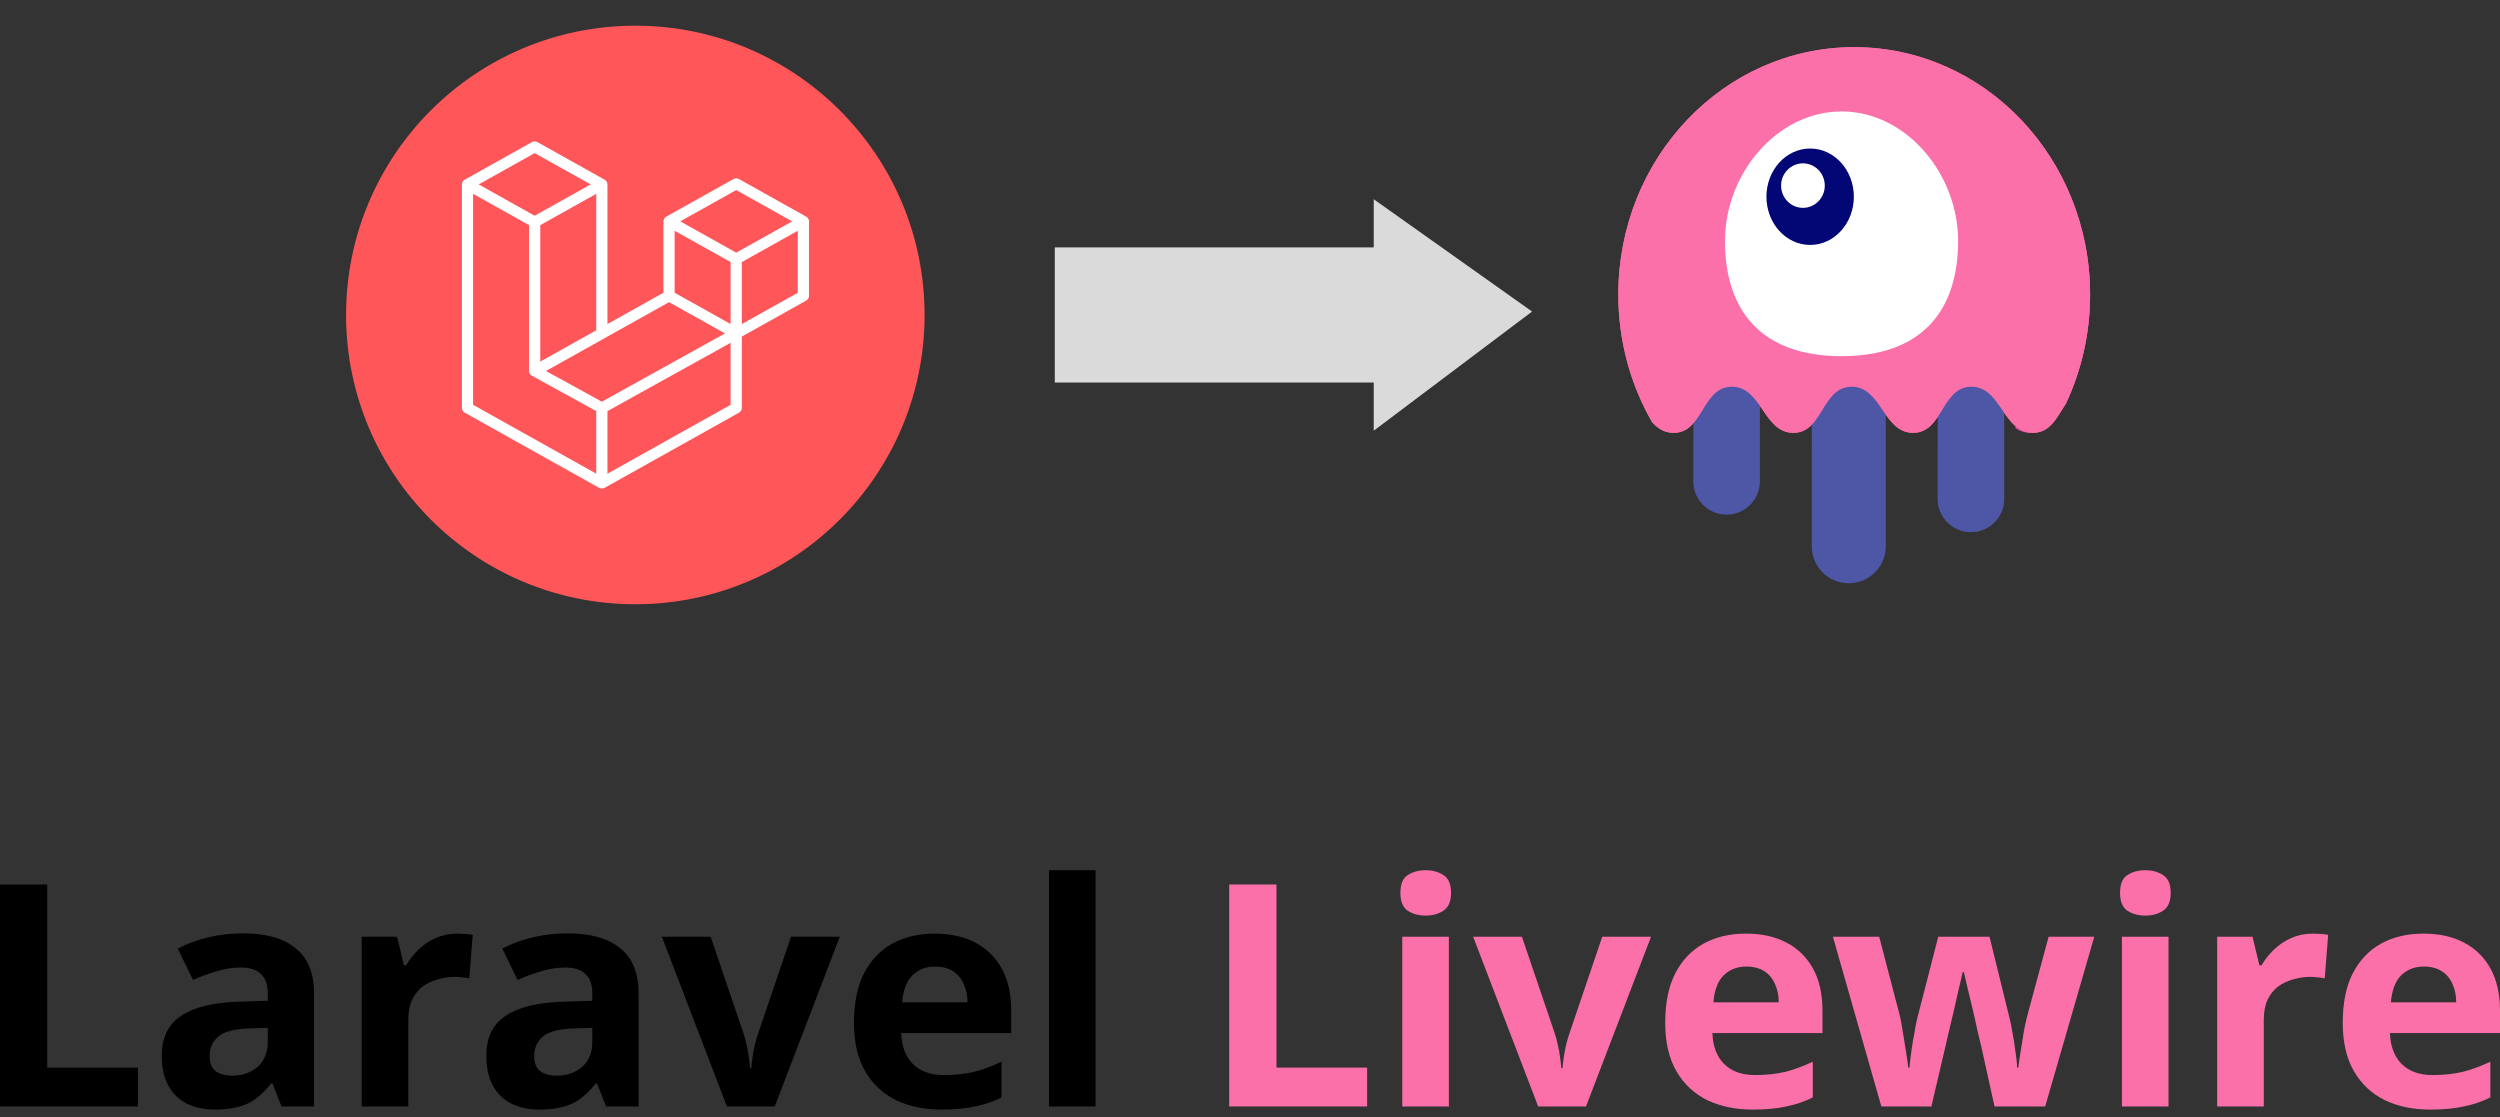 <svg width="94" height="42" viewBox="0 0 94 42" fill="none" xmlns="http://www.w3.org/2000/svg">
<rect x="0" y="0" width="94" height="42" fill="#333333" stroke="none"/>
<path fill-rule="evenodd" clip-rule="evenodd" d="M77.684 15.165C77.355 15.662 77.105 16.274 76.437 16.274C75.311 16.274 75.25 14.54 74.124 14.54C72.998 14.54 73.059 16.274 71.934 16.274C70.808 16.274 70.748 14.54 69.621 14.54C68.495 14.54 68.556 16.274 67.431 16.274C66.305 16.274 66.245 14.54 65.119 14.54C63.992 14.54 64.053 16.274 62.928 16.274C62.574 16.274 62.326 16.103 62.116 15.868C61.311 14.468 60.848 12.827 60.848 11.072C60.848 5.936 64.819 1.773 69.717 1.773C74.616 1.773 78.587 5.936 78.587 11.072C78.587 12.541 78.262 13.93 77.684 15.165Z" fill="#FB70A9"/>
<path fill-rule="evenodd" clip-rule="evenodd" d="M66.177 15.428C65.955 15.156 65.692 14.954 65.311 14.954C64.408 14.954 64.242 16.092 63.672 16.604V11.698C63.672 11.534 63.704 11.371 63.767 11.219C63.83 11.067 63.922 10.929 64.039 10.813C64.155 10.697 64.293 10.604 64.445 10.541C64.597 10.479 64.76 10.446 64.924 10.447C65.616 10.447 66.177 11.007 66.177 11.698V15.428ZM70.909 15.516C70.672 15.2 70.395 14.954 69.975 14.954C68.97 14.954 68.878 16.362 68.126 16.752V14.582C68.126 13.813 68.749 13.191 69.518 13.191C69.7 13.191 69.881 13.227 70.05 13.297C70.219 13.367 70.372 13.469 70.501 13.598C70.631 13.727 70.733 13.88 70.803 14.049C70.873 14.218 70.909 14.399 70.909 14.582L70.909 15.516ZM75.363 15.272C75.17 15.082 74.942 14.954 74.638 14.954C73.665 14.954 73.548 16.276 72.858 16.712V12.308C72.858 11.976 72.99 11.657 73.225 11.422C73.46 11.187 73.778 11.055 74.111 11.055C74.443 11.055 74.761 11.187 74.996 11.422C75.231 11.657 75.363 11.976 75.363 12.308V15.272Z" fill="black" fill-opacity="0.298"/>
<path fill-rule="evenodd" clip-rule="evenodd" d="M75.766 16.089C78.09 12.634 78.15 8.802 75.946 4.592C77.579 6.265 78.588 8.56 78.588 11.092C78.588 12.556 78.251 13.939 77.652 15.17C77.311 15.664 77.052 16.274 76.358 16.274C76.146 16.276 75.939 16.212 75.766 16.089Z" fill="#E24CA6"/>
<path fill-rule="evenodd" clip-rule="evenodd" d="M66.173 14.248V18.1C66.173 18.791 65.612 19.351 64.921 19.351C64.756 19.351 64.593 19.319 64.441 19.256C64.289 19.193 64.151 19.101 64.035 18.985C63.919 18.869 63.826 18.731 63.763 18.579C63.7 18.427 63.668 18.264 63.668 18.1V13.45C63.902 13.021 64.168 12.65 64.65 12.65C65.434 12.65 65.708 13.634 66.173 14.248V14.248ZM70.905 14.449V20.54C70.905 20.723 70.869 20.904 70.799 21.072C70.729 21.241 70.627 21.395 70.497 21.524C70.368 21.653 70.215 21.755 70.046 21.825C69.877 21.895 69.696 21.931 69.514 21.931C68.745 21.931 68.122 21.308 68.122 20.54V13.646C68.384 13.14 68.654 12.65 69.208 12.65C70.085 12.65 70.323 13.88 70.905 14.449H70.905ZM75.359 14.336V18.759C75.359 19.45 74.799 20.01 74.107 20.01C73.415 20.01 72.854 19.45 72.854 18.759V13.323C73.072 12.95 73.332 12.65 73.766 12.65C74.588 12.65 74.849 13.734 75.359 14.336Z" fill="#4E56A6"/>
<path fill-rule="evenodd" clip-rule="evenodd" d="M77.684 15.166C77.355 15.663 77.105 16.275 76.437 16.275C75.311 16.275 75.25 14.541 74.124 14.541C72.998 14.541 73.059 16.275 71.934 16.275C70.808 16.275 70.748 14.541 69.621 14.541C68.495 14.541 68.556 16.275 67.431 16.275C66.305 16.275 66.245 14.541 65.119 14.541C63.992 14.541 64.053 16.275 62.928 16.275C62.574 16.275 62.326 16.104 62.116 15.869C61.311 14.469 60.848 12.828 60.848 11.073C60.848 5.937 64.819 1.773 69.717 1.773C74.616 1.773 78.587 5.937 78.587 11.073C78.587 12.541 78.262 13.931 77.684 15.166Z" fill="#FB70A9"/>
<path fill-rule="evenodd" clip-rule="evenodd" d="M69.243 13.392C72.327 13.392 73.625 11.604 73.625 9.066C73.625 6.526 71.663 4.19 69.243 4.19C66.822 4.19 64.859 6.526 64.859 9.065C64.859 11.605 66.158 13.392 69.243 13.392Z" fill="white"/>
<path fill-rule="evenodd" clip-rule="evenodd" d="M69.705 7.397C69.705 8.398 68.969 9.21 68.062 9.21C67.153 9.21 66.418 8.398 66.418 7.397C66.418 6.396 67.153 5.584 68.062 5.584C68.969 5.584 69.705 6.396 69.705 7.397Z" fill="#030776"/>
<path fill-rule="evenodd" clip-rule="evenodd" d="M68.612 6.978C68.612 7.44 68.245 7.815 67.791 7.815C67.337 7.815 66.969 7.44 66.969 6.978C66.969 6.516 67.337 6.142 67.791 6.142C68.245 6.142 68.612 6.516 68.612 6.978Z" fill="white"/>
<ellipse cx="23.888" cy="11.843" rx="10.876" ry="10.877" fill="#FF5659"/>
<path d="M30.411 8.27C30.416 8.287 30.418 8.305 30.418 8.323V11.125C30.418 11.161 30.409 11.196 30.39 11.227C30.372 11.258 30.345 11.284 30.313 11.302L27.892 12.656V15.339C27.892 15.412 27.852 15.479 27.787 15.516L22.735 18.342C22.723 18.348 22.71 18.352 22.698 18.357C22.693 18.358 22.689 18.361 22.683 18.362C22.648 18.371 22.611 18.371 22.576 18.362C22.57 18.361 22.565 18.358 22.559 18.356C22.548 18.352 22.535 18.348 22.524 18.342L17.473 15.516C17.441 15.498 17.414 15.473 17.395 15.441C17.377 15.41 17.367 15.375 17.367 15.339V6.934C17.367 6.916 17.37 6.898 17.375 6.881C17.376 6.875 17.38 6.869 17.382 6.864C17.386 6.853 17.39 6.842 17.395 6.832C17.399 6.825 17.405 6.82 17.41 6.814C17.416 6.806 17.421 6.797 17.428 6.79C17.434 6.784 17.442 6.78 17.449 6.775C17.457 6.769 17.464 6.762 17.472 6.757L19.998 5.344C20.03 5.326 20.067 5.317 20.104 5.317C20.141 5.317 20.177 5.326 20.209 5.344L22.735 6.757H22.735C22.744 6.762 22.751 6.769 22.758 6.774C22.765 6.78 22.773 6.784 22.779 6.79C22.786 6.797 22.791 6.806 22.798 6.814C22.802 6.82 22.808 6.825 22.812 6.832C22.818 6.842 22.822 6.853 22.826 6.864C22.828 6.869 22.831 6.875 22.833 6.881C22.838 6.898 22.84 6.916 22.84 6.934V12.184L24.945 11.007V8.323C24.945 8.305 24.948 8.287 24.953 8.27C24.954 8.264 24.958 8.258 24.96 8.252C24.964 8.242 24.968 8.231 24.974 8.221C24.978 8.214 24.983 8.209 24.988 8.203C24.994 8.194 24.999 8.186 25.007 8.179C25.013 8.173 25.02 8.169 25.027 8.164C25.035 8.157 25.042 8.151 25.05 8.146L27.577 6.733C27.609 6.715 27.645 6.706 27.682 6.706C27.719 6.706 27.755 6.715 27.787 6.733L30.313 8.146C30.322 8.151 30.329 8.157 30.337 8.163C30.343 8.168 30.351 8.173 30.357 8.179C30.364 8.186 30.369 8.194 30.376 8.203C30.381 8.209 30.386 8.214 30.39 8.221C30.396 8.231 30.399 8.242 30.404 8.252C30.406 8.258 30.41 8.264 30.411 8.27ZM29.997 11.007V8.677L29.113 9.171L27.892 9.854V12.184L29.998 11.007H29.997ZM27.471 15.221V12.89L26.27 13.556L22.84 15.458V17.811L27.471 15.221ZM17.788 7.288V15.221L22.419 17.811V15.458L20 14.128L19.999 14.127L19.998 14.127C19.99 14.122 19.983 14.116 19.975 14.11C19.969 14.105 19.961 14.101 19.955 14.095L19.955 14.095C19.948 14.088 19.943 14.08 19.938 14.073C19.932 14.066 19.926 14.06 19.922 14.053L19.922 14.052C19.917 14.045 19.914 14.036 19.91 14.027C19.907 14.019 19.903 14.012 19.901 14.004C19.898 13.994 19.897 13.984 19.896 13.974C19.895 13.966 19.893 13.959 19.893 13.951V8.465L18.672 7.782L17.788 7.288ZM20.104 5.757L17.999 6.934L20.103 8.111L22.208 6.934L20.103 5.757H20.104ZM21.198 13.102L22.419 12.419V7.288L21.535 7.782L20.314 8.465V13.597L21.198 13.102ZM27.682 7.146L25.578 8.323L27.682 9.5L29.786 8.323L27.682 7.146ZM27.471 9.854L26.25 9.171L25.366 8.677V11.007L26.587 11.689L27.471 12.184V9.854ZM22.629 15.104L25.716 13.392L27.259 12.537L25.156 11.361L22.735 12.715L20.528 13.949L22.629 15.104Z" fill="white"/>
<path d="M51.653 9.302H39.66V14.384H51.653V16.194L57.606 11.714L51.653 7.492V9.302Z" fill="#DADADA"/>
<path d="M0 41.603V33.257H1.775V40.142H5.184V41.603H0Z" fill="black"/>
<path d="M9.139 35.093C10.001 35.093 10.66 35.279 11.114 35.654C11.577 36.02 11.808 36.585 11.808 37.348V41.603H10.585L10.244 40.738H10.197C10.017 40.964 9.829 41.151 9.633 41.299C9.445 41.447 9.225 41.552 8.975 41.614C8.732 41.685 8.43 41.72 8.069 41.72C7.693 41.72 7.352 41.65 7.047 41.509C6.749 41.361 6.514 41.139 6.341 40.843C6.169 40.539 6.083 40.157 6.083 39.698C6.083 39.02 6.322 38.521 6.8 38.202C7.278 37.874 7.995 37.695 8.951 37.664L10.068 37.629V37.348C10.068 37.013 9.978 36.768 9.798 36.612C9.625 36.456 9.382 36.378 9.069 36.378C8.755 36.378 8.45 36.425 8.152 36.518C7.854 36.604 7.556 36.713 7.258 36.846L6.682 35.665C7.027 35.486 7.407 35.346 7.823 35.244C8.246 35.143 8.685 35.093 9.139 35.093ZM9.386 38.669C8.822 38.685 8.43 38.786 8.211 38.973C7.991 39.16 7.881 39.405 7.881 39.709C7.881 39.974 7.96 40.165 8.117 40.282C8.273 40.391 8.477 40.446 8.728 40.446C9.104 40.446 9.421 40.337 9.68 40.118C9.939 39.892 10.068 39.577 10.068 39.172V38.646L9.386 38.669Z" fill="black"/>
<path d="M17.186 35.104C17.273 35.104 17.374 35.108 17.492 35.116C17.61 35.124 17.703 35.135 17.774 35.151L17.645 36.787C17.59 36.772 17.508 36.76 17.398 36.752C17.296 36.737 17.206 36.729 17.128 36.729C16.9 36.729 16.681 36.76 16.469 36.822C16.258 36.877 16.066 36.967 15.893 37.091C15.729 37.216 15.595 37.383 15.493 37.594C15.399 37.796 15.352 38.05 15.352 38.353V41.603H13.601V35.221H14.929L15.188 36.296H15.27C15.396 36.078 15.552 35.88 15.74 35.7C15.928 35.521 16.144 35.377 16.387 35.268C16.638 35.159 16.904 35.104 17.186 35.104Z" fill="black"/>
<path d="M21.343 35.093C22.205 35.093 22.863 35.279 23.318 35.654C23.78 36.02 24.011 36.585 24.011 37.348V41.603H22.789L22.448 40.738H22.401C22.221 40.964 22.032 41.151 21.837 41.299C21.648 41.447 21.429 41.552 21.178 41.614C20.935 41.685 20.634 41.72 20.273 41.72C19.897 41.72 19.556 41.65 19.25 41.509C18.952 41.361 18.717 41.139 18.545 40.843C18.372 40.539 18.286 40.157 18.286 39.698C18.286 39.02 18.525 38.521 19.003 38.202C19.481 37.874 20.198 37.695 21.155 37.664L22.271 37.629V37.348C22.271 37.013 22.181 36.768 22.001 36.612C21.829 36.456 21.586 36.378 21.272 36.378C20.959 36.378 20.653 36.425 20.355 36.518C20.058 36.604 19.76 36.713 19.462 36.846L18.886 35.665C19.231 35.486 19.611 35.346 20.026 35.244C20.449 35.143 20.888 35.093 21.343 35.093ZM21.59 38.669C21.025 38.685 20.634 38.786 20.414 38.973C20.195 39.16 20.085 39.405 20.085 39.709C20.085 39.974 20.163 40.165 20.32 40.282C20.477 40.391 20.68 40.446 20.931 40.446C21.308 40.446 21.625 40.337 21.884 40.118C22.142 39.892 22.271 39.577 22.271 39.172V38.646L21.59 38.669Z" fill="black"/>
<path d="M27.332 41.603L24.887 35.221H26.721L27.956 38.856C28.003 38.996 28.042 39.144 28.073 39.3C28.112 39.456 28.14 39.608 28.155 39.756C28.179 39.904 28.195 40.041 28.202 40.165H28.249C28.257 40.033 28.273 39.892 28.297 39.744C28.32 39.596 28.347 39.448 28.379 39.3C28.418 39.144 28.461 38.996 28.508 38.856L29.742 35.221H31.576L29.131 41.603H27.332Z" fill="black"/>
<path d="M35.142 35.104C35.738 35.104 36.247 35.217 36.67 35.443C37.102 35.669 37.435 35.996 37.67 36.425C37.905 36.853 38.022 37.38 38.022 38.003V38.844H33.884C33.9 39.335 34.045 39.721 34.319 40.002C34.602 40.282 34.989 40.422 35.483 40.422C35.898 40.422 36.275 40.383 36.612 40.305C36.949 40.22 37.297 40.091 37.658 39.92V41.264C37.344 41.42 37.011 41.533 36.659 41.603C36.314 41.681 35.895 41.72 35.401 41.72C34.758 41.72 34.19 41.603 33.696 41.369C33.203 41.127 32.815 40.765 32.532 40.282C32.25 39.799 32.109 39.191 32.109 38.459C32.109 37.711 32.235 37.091 32.486 36.6C32.744 36.102 33.101 35.727 33.555 35.478C34.01 35.229 34.539 35.104 35.142 35.104ZM35.154 36.343C34.817 36.343 34.535 36.452 34.308 36.67C34.088 36.889 33.959 37.227 33.92 37.687H36.377C36.377 37.43 36.33 37.2 36.236 36.998C36.149 36.795 36.016 36.635 35.836 36.518C35.656 36.401 35.428 36.343 35.154 36.343Z" fill="black"/>
<path d="M41.194 41.603H39.443V32.72H41.194V41.603Z" fill="black"/>
<path d="M46.219 41.603V33.257H47.995V40.142H51.404V41.603H46.219Z" fill="#FB70A9"/>
<path d="M54.477 35.221V41.603H52.725V35.221H54.477ZM53.607 32.72C53.866 32.72 54.089 32.782 54.277 32.907C54.465 33.024 54.559 33.246 54.559 33.573C54.559 33.892 54.465 34.114 54.277 34.239C54.089 34.364 53.866 34.426 53.607 34.426C53.341 34.426 53.113 34.364 52.925 34.239C52.745 34.114 52.655 33.892 52.655 33.573C52.655 33.246 52.745 33.024 52.925 32.907C53.113 32.782 53.341 32.72 53.607 32.72Z" fill="#FB70A9"/>
<path d="M57.835 41.603L55.39 35.221H57.224L58.459 38.856C58.505 38.996 58.545 39.144 58.576 39.3C58.615 39.456 58.643 39.608 58.658 39.756C58.682 39.904 58.697 40.041 58.705 40.165H58.752C58.76 40.033 58.776 39.892 58.799 39.744C58.823 39.596 58.85 39.448 58.882 39.3C58.921 39.144 58.964 38.996 59.011 38.856L60.245 35.221H62.079L59.634 41.603H57.835Z" fill="#FB70A9"/>
<path d="M65.645 35.104C66.241 35.104 66.75 35.217 67.174 35.443C67.605 35.669 67.938 35.996 68.173 36.425C68.408 36.853 68.525 37.38 68.525 38.003V38.844H64.387C64.403 39.335 64.548 39.721 64.822 40.002C65.105 40.282 65.492 40.422 65.986 40.422C66.401 40.422 66.778 40.383 67.115 40.305C67.452 40.22 67.8 40.091 68.161 39.92V41.264C67.847 41.42 67.514 41.533 67.162 41.603C66.817 41.681 66.398 41.72 65.904 41.72C65.261 41.72 64.693 41.603 64.199 41.369C63.706 41.127 63.318 40.765 63.035 40.282C62.753 39.799 62.612 39.191 62.612 38.459C62.612 37.711 62.738 37.091 62.988 36.6C63.247 36.102 63.604 35.727 64.058 35.478C64.513 35.229 65.042 35.104 65.645 35.104ZM65.657 36.343C65.32 36.343 65.038 36.452 64.811 36.67C64.591 36.889 64.462 37.227 64.423 37.687H66.88C66.88 37.43 66.833 37.2 66.739 36.998C66.652 36.795 66.519 36.635 66.339 36.518C66.159 36.401 65.931 36.343 65.657 36.343Z" fill="#FB70A9"/>
<path d="M74.501 39.37C74.469 39.238 74.422 39.043 74.36 38.786C74.305 38.521 74.242 38.24 74.171 37.944C74.101 37.641 74.034 37.364 73.972 37.114C73.909 36.857 73.866 36.67 73.842 36.553H73.795C73.772 36.67 73.729 36.857 73.666 37.114C73.611 37.364 73.549 37.641 73.478 37.944C73.407 38.24 73.341 38.521 73.278 38.786C73.215 39.051 73.168 39.254 73.137 39.394L72.62 41.603H70.739L68.917 35.221H70.657L71.397 38.05C71.452 38.244 71.499 38.478 71.538 38.751C71.585 39.024 71.628 39.289 71.668 39.546C71.707 39.795 71.734 39.994 71.75 40.142H71.797C71.805 40.033 71.82 39.889 71.844 39.709C71.867 39.522 71.895 39.331 71.926 39.137C71.965 38.942 71.997 38.767 72.02 38.611C72.052 38.447 72.075 38.338 72.091 38.283L72.878 35.221H74.806L75.559 38.283C75.59 38.392 75.625 38.568 75.665 38.809C75.712 39.051 75.751 39.296 75.782 39.546C75.821 39.795 75.841 39.994 75.841 40.142H75.888C75.903 40.009 75.931 39.818 75.97 39.569C76.009 39.312 76.052 39.043 76.1 38.763C76.154 38.482 76.209 38.244 76.264 38.05L77.028 35.221H78.745L76.899 41.603H74.994L74.501 39.37Z" fill="#FB70A9"/>
<path d="M81.536 35.221V41.603H79.784V35.221H81.536ZM80.666 32.72C80.925 32.72 81.148 32.782 81.336 32.907C81.524 33.024 81.618 33.246 81.618 33.573C81.618 33.892 81.524 34.114 81.336 34.239C81.148 34.364 80.925 34.426 80.666 34.426C80.4 34.426 80.172 34.364 79.984 34.239C79.804 34.114 79.714 33.892 79.714 33.573C79.714 33.246 79.804 33.024 79.984 32.907C80.172 32.782 80.4 32.72 80.666 32.72Z" fill="#FB70A9"/>
<path d="M86.952 35.104C87.038 35.104 87.14 35.108 87.257 35.116C87.375 35.124 87.469 35.135 87.539 35.151L87.41 36.787C87.355 36.772 87.273 36.76 87.163 36.752C87.061 36.737 86.971 36.729 86.893 36.729C86.665 36.729 86.446 36.76 86.234 36.822C86.023 36.877 85.831 36.967 85.659 37.091C85.494 37.216 85.361 37.383 85.259 37.594C85.165 37.796 85.118 38.05 85.118 38.353V41.603H83.366V35.221H84.695L84.953 36.296H85.035C85.161 36.078 85.317 35.88 85.506 35.7C85.694 35.521 85.909 35.377 86.152 35.268C86.403 35.159 86.669 35.104 86.952 35.104Z" fill="#FB70A9"/>
<path d="M91.12 35.104C91.716 35.104 92.225 35.217 92.648 35.443C93.079 35.669 93.412 35.996 93.647 36.425C93.882 36.853 94 37.38 94 38.003V38.844H89.862C89.878 39.335 90.023 39.721 90.297 40.002C90.579 40.282 90.967 40.422 91.461 40.422C91.876 40.422 92.252 40.383 92.589 40.305C92.926 40.22 93.275 40.091 93.636 39.92V41.264C93.322 41.42 92.989 41.533 92.636 41.603C92.291 41.681 91.872 41.72 91.379 41.72C90.736 41.72 90.168 41.603 89.674 41.369C89.18 41.127 88.792 40.765 88.51 40.282C88.228 39.799 88.087 39.191 88.087 38.459C88.087 37.711 88.212 37.091 88.463 36.6C88.722 36.102 89.078 35.727 89.533 35.478C89.987 35.229 90.516 35.104 91.12 35.104ZM91.132 36.343C90.795 36.343 90.513 36.452 90.285 36.67C90.066 36.889 89.936 37.227 89.897 37.687H92.354C92.354 37.43 92.307 37.2 92.213 36.998C92.127 36.795 91.994 36.635 91.813 36.518C91.633 36.401 91.406 36.343 91.132 36.343Z" fill="#FB70A9"/>
</svg>
